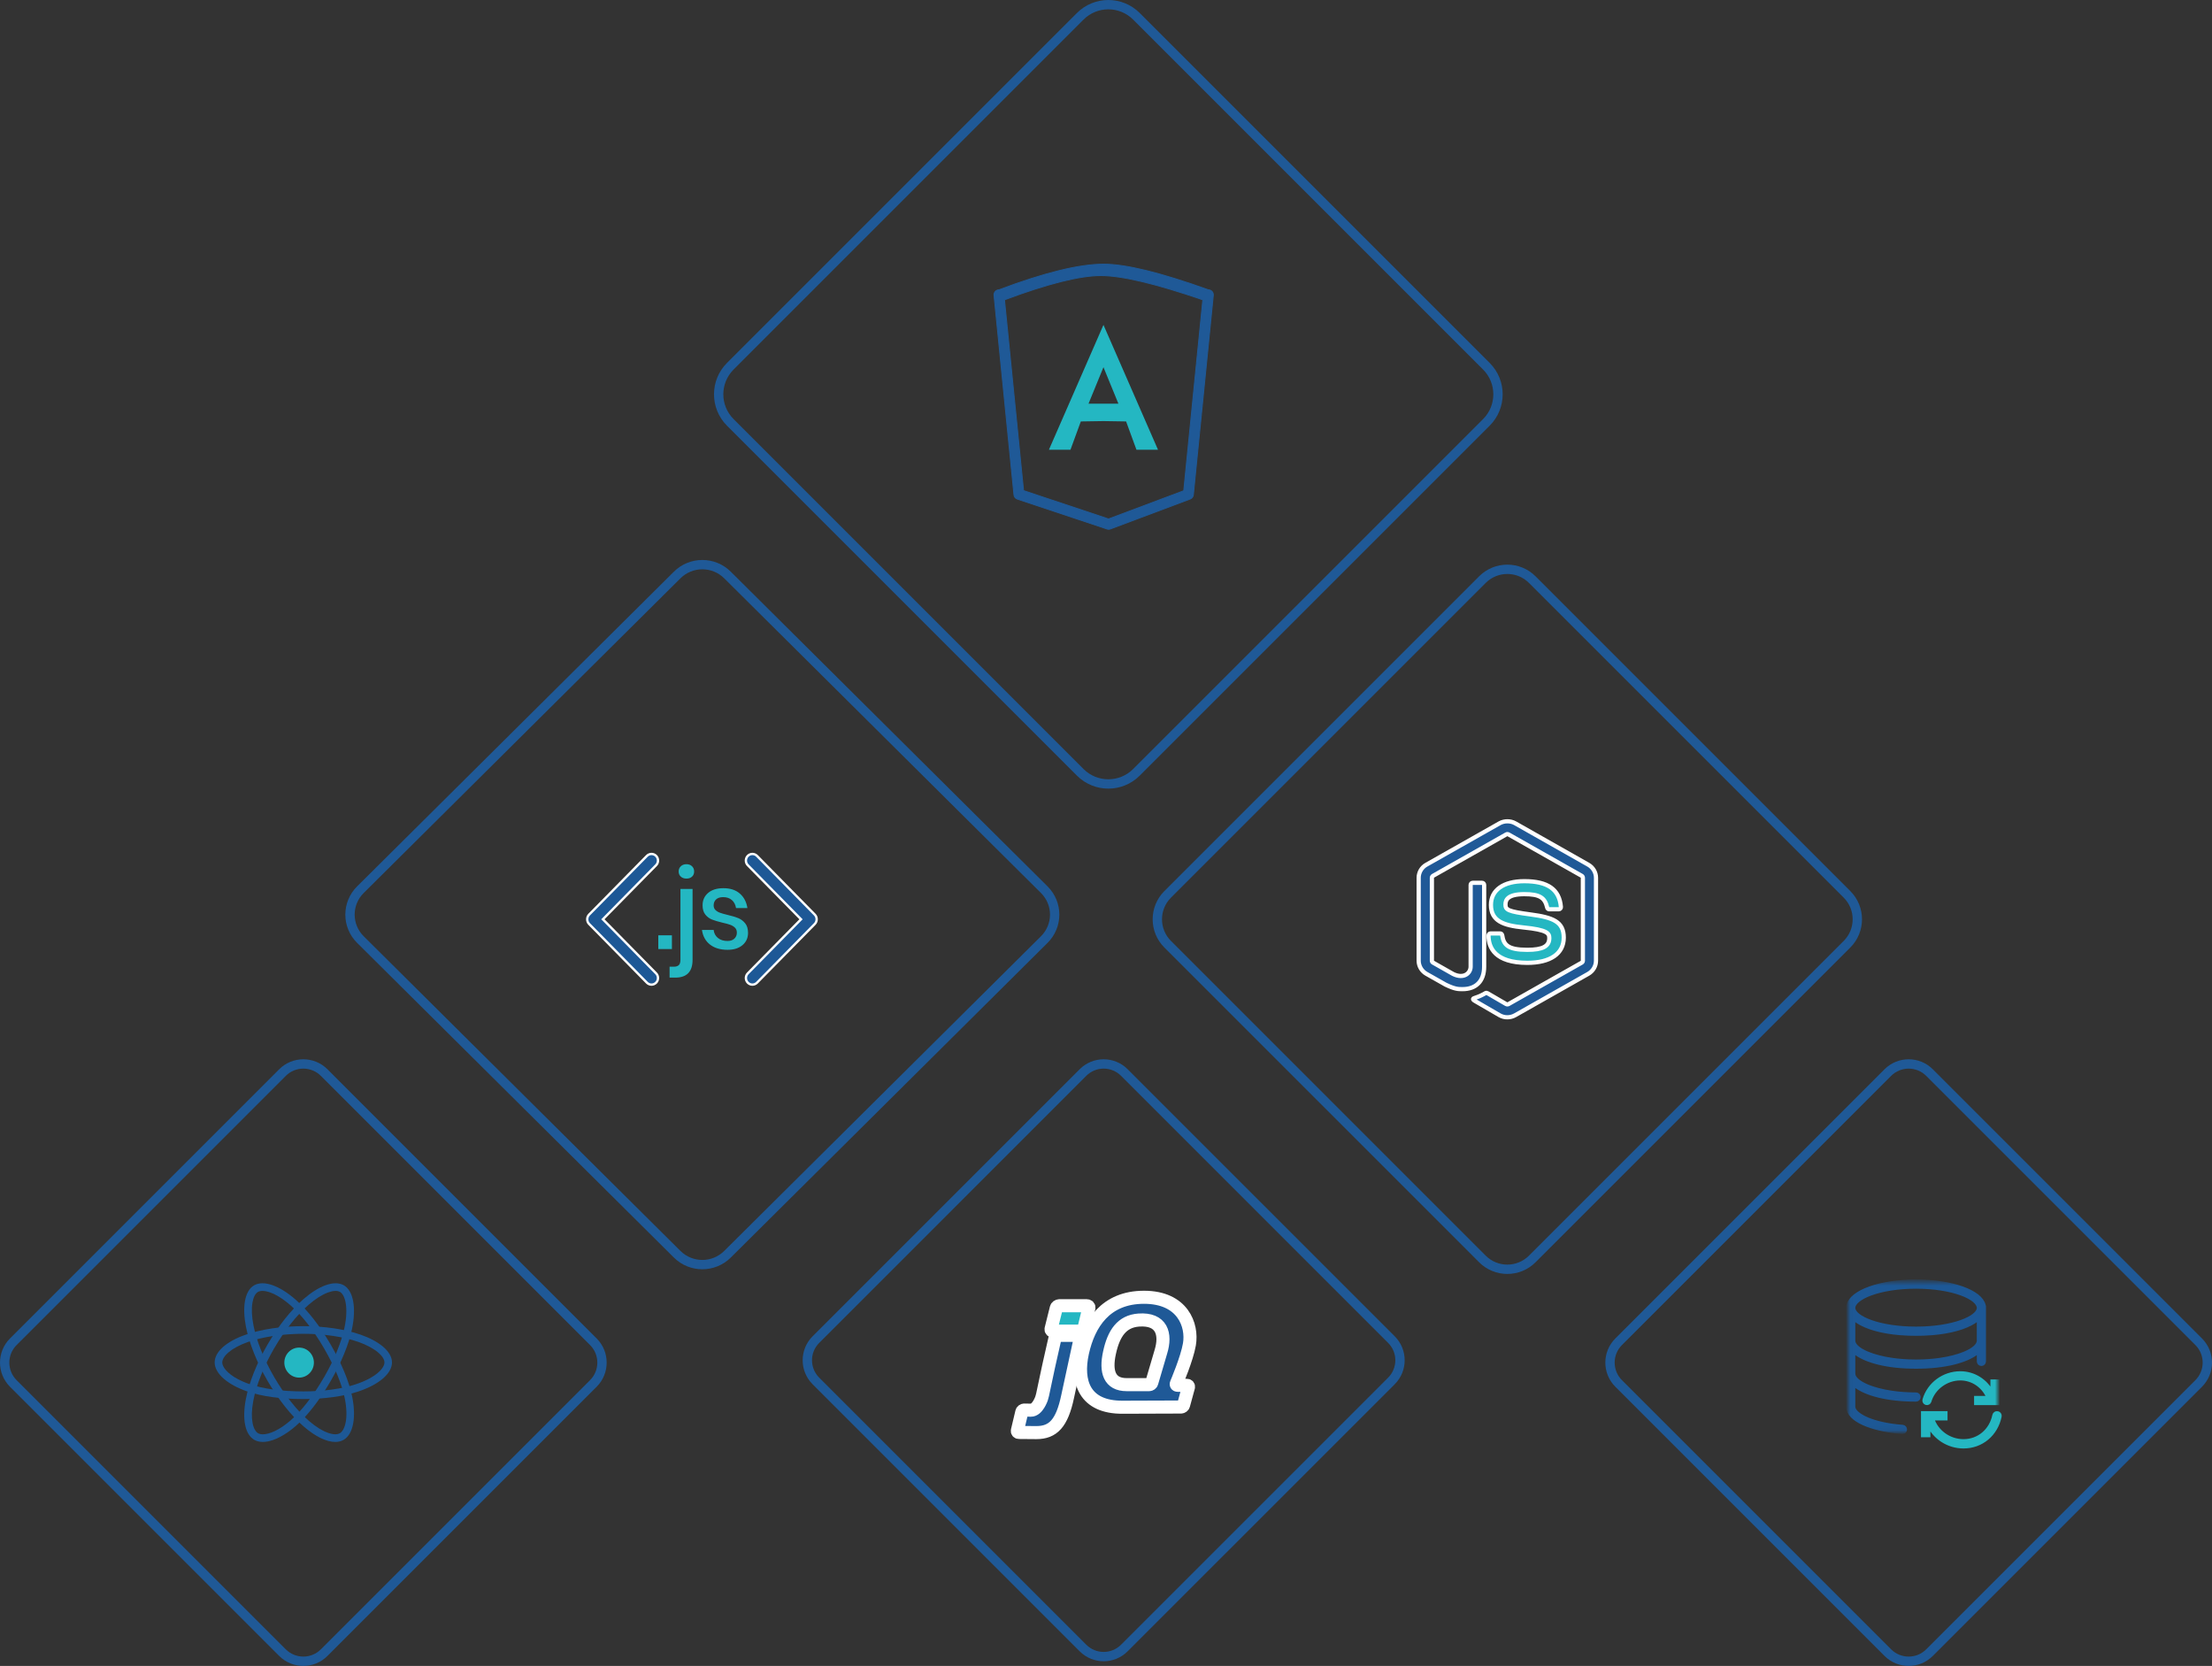 <?xml version="1.0" encoding="UTF-8" standalone="no"?>
<svg width="474px" height="357px" viewBox="0 0 474 357" version="1.1" xmlns="http://www.w3.org/2000/svg" xmlns:xlink="http://www.w3.org/1999/xlink">
    <rect x="0" y="0" width="474" height="357" fill="#333333" stroke="none"/>
    <!-- Generator: Sketch 47 (45396) - http://www.bohemiancoding.com/sketch -->
    <title>Angular-Js</title>
    <desc>Created with Sketch.</desc>
    <defs>
        <polygon id="path-1" points="0.044 0.588 0.044 32.908 32.083 32.908 32.083 0.588"></polygon>
    </defs>
    <g id="Page-1" stroke="none" stroke-width="1" fill="none" fill-rule="evenodd">
        <g id="Artboard" transform="translate(-437, -518)">
            <g id="Angular-Js" transform="translate(437, 518)">
                <path d="M69.469,229.851 C67.001,227.383 62.999,227.383 60.531,229.851 L2.851,287.531 C0.383,289.999 0.383,294.001 2.851,296.469 L60.531,354.149 C62.999,356.617 67.001,356.617 69.469,354.149 L127.149,296.469 C129.617,294.001 129.617,289.999 127.149,287.531 L69.469,229.851 Z" id="Rectangle" stroke="#1F5997" stroke-width="2"></path>
                <path d="M155.887,123.216 C152.913,120.261 148.087,120.261 145.113,123.216 L77.228,190.657 C74.257,193.609 74.257,198.391 77.228,201.343 L145.113,268.784 C148.087,271.739 152.913,271.739 155.887,268.784 L223.772,201.343 C226.743,198.391 226.743,193.609 223.772,190.657 L155.887,123.216 Z" id="Rectangle" stroke="#1F5997" stroke-width="2"></path>
                <path d="M328.345,124.214 C325.393,121.262 320.607,121.262 317.655,124.214 L250.214,191.655 C247.262,194.607 247.262,199.393 250.214,202.345 L317.655,269.786 C320.607,272.738 325.393,272.738 328.345,269.786 L395.786,202.345 C398.738,199.393 398.738,194.607 395.786,191.655 L328.345,124.214 Z" id="Rectangle" stroke="#1F5997" stroke-width="2"></path>
                <path d="M243.522,3.494 C240.196,0.169 234.804,0.169 231.478,3.494 L156.494,78.478 C153.169,81.804 153.169,87.196 156.494,90.522 L231.478,165.506 C234.804,168.831 240.196,168.831 243.522,165.506 L318.506,90.522 C321.831,87.196 321.831,81.804 318.506,78.478 L243.522,3.494 Z" id="Rectangle" stroke="#1F5997" stroke-width="2"></path>
                <path d="M240.929,229.835 C238.483,227.388 234.517,227.388 232.071,229.835 L174.835,287.071 C172.388,289.517 172.388,293.483 174.835,295.929 L232.071,353.165 C234.517,355.612 238.483,355.612 240.929,353.165 L298.165,295.929 C300.612,293.483 300.612,289.517 298.165,287.071 L240.929,229.835 Z" id="Rectangle" stroke="#1F5997" stroke-width="2"></path>
                <path d="M413.469,229.851 C411.001,227.383 406.999,227.383 404.531,229.851 L346.851,287.531 C344.383,289.999 344.383,294.001 346.851,296.469 L404.531,354.149 C406.999,356.617 411.001,356.617 413.469,354.149 L471.149,296.469 C473.617,294.001 473.617,289.999 471.149,287.531 L413.469,229.851 Z" id="Rectangle" stroke="#1F5997" stroke-width="2"></path>
                <g id="database" transform="translate(396, 274)">
                    <path d="M32.052,28.812 C31.717,28.747 31.398,28.956 31.329,29.281 C30.649,32.581 28.002,34.802 24.749,34.802 C21.676,34.802 18.974,32.821 18.058,29.999 L20.929,29.999 L20.929,28.8 L16.042,28.8 L16.042,33.6 L17.262,33.6 L17.262,31.291 C18.587,34.101 21.487,36 24.749,36 C28.602,36 31.729,33.395 32.529,29.518 C32.597,29.193 32.382,28.876 32.052,28.812 Z" id="Fill-1" stroke="#24B7C2" stroke-width="0.8" fill="#24B7C2"></path>
                    <g id="Group-5">
                        <mask id="mask-2" fill="white">
                            <use xlink:href="#path-1"></use>
                        </mask>
                        <g id="Clip-3"></g>
                        <path d="M30.915,22.011 L30.915,24.542 C29.606,21.926 27.005,20.25 24.062,20.25 C20.499,20.25 17.329,22.597 16.358,25.96 C16.267,26.273 16.443,26.6 16.754,26.688 C17.064,26.777 17.386,26.6 17.477,26.29 C18.292,23.469 21.061,21.423 24.062,21.423 C26.725,21.423 29.056,23.05 30.087,25.538 L27.418,25.538 L27.418,26.711 L32.083,26.711 L32.083,22.011 L30.915,22.011 Z" id="Fill-2" stroke="#24B7C2" stroke-width="0.8" fill="#24B7C2" mask="url(#mask-2)"></path>
                        <path d="M14.583,24.791 C14.102,24.791 13.629,24.78 13.165,24.765 C12.883,24.753 12.609,24.736 12.336,24.719 C12.162,24.711 11.986,24.702 11.815,24.69 C11.45,24.664 11.097,24.63 10.744,24.593 C10.676,24.587 10.604,24.581 10.536,24.572 C10.134,24.53 9.744,24.478 9.363,24.423 C9.351,24.42 9.337,24.417 9.322,24.417 C7.351,24.122 5.657,23.678 4.332,23.144 C4.327,23.141 4.315,23.138 4.306,23.135 C4.064,23.035 3.837,22.934 3.62,22.831 C3.595,22.82 3.566,22.805 3.54,22.793 C3.344,22.699 3.165,22.602 2.991,22.504 C2.948,22.478 2.905,22.455 2.866,22.432 C2.715,22.343 2.578,22.251 2.446,22.159 C2.395,22.125 2.341,22.088 2.295,22.054 C2.185,21.97 2.085,21.887 1.988,21.804 C1.937,21.758 1.886,21.712 1.837,21.663 C1.757,21.589 1.689,21.511 1.626,21.434 C1.581,21.379 1.535,21.324 1.498,21.273 C1.447,21.199 1.401,21.127 1.361,21.055 C1.33,20.997 1.304,20.937 1.279,20.88 C1.251,20.808 1.228,20.74 1.21,20.668 C1.191,20.573 1.168,20.475 1.168,20.383 L1.168,15.56 C1.182,15.574 1.205,15.589 1.219,15.606 C1.347,15.718 1.478,15.83 1.624,15.938 C3.819,17.612 8.215,18.911 14.583,18.911 C20.926,18.911 25.31,17.623 27.514,15.959 C27.692,15.83 27.851,15.695 27.999,15.56 L28.001,15.56 L28.001,17.738 C28.001,18.062 28.261,18.326 28.583,18.326 C28.908,18.326 29.167,18.062 29.167,17.738 L29.167,5.985 C29.167,5.89 29.141,5.804 29.101,5.724 C28.406,2.803 22.28,0.588 14.583,0.588 C6.887,0.588 0.761,2.803 0.069,5.724 C0.028,5.804 0,5.89 0,5.985 L0,27.729 C0,27.824 0.026,27.913 0.069,27.99 C0.732,30.831 6.304,32.503 11.624,32.905 C11.638,32.908 11.652,32.908 11.667,32.908 C11.969,32.908 12.225,32.673 12.248,32.366 C12.273,32.041 12.031,31.758 11.71,31.734 C5.227,31.244 1.45,29.255 1.185,27.634 C1.182,27.605 1.173,27.58 1.168,27.557 L1.168,22.61 C1.182,22.627 1.205,22.641 1.219,22.656 C1.347,22.768 1.478,22.88 1.624,22.989 C3.819,24.664 8.215,25.964 14.583,25.964 C14.905,25.964 15.167,25.703 15.167,25.376 C15.167,25.052 14.905,24.791 14.583,24.791 Z M1.518,8.803 C1.692,8.943 1.88,9.078 2.085,9.213 C2.128,9.239 2.176,9.267 2.222,9.296 C2.392,9.402 2.575,9.509 2.766,9.612 C2.837,9.649 2.905,9.687 2.979,9.723 C3.193,9.833 3.415,9.939 3.652,10.042 C3.689,10.06 3.722,10.077 3.763,10.094 C4.036,10.212 4.327,10.323 4.629,10.429 C4.714,10.461 4.799,10.487 4.885,10.519 C5.127,10.599 5.375,10.676 5.631,10.754 C5.725,10.78 5.817,10.808 5.91,10.834 C6.252,10.929 6.606,11.021 6.975,11.104 C7.024,11.115 7.081,11.127 7.132,11.138 C7.457,11.21 7.796,11.276 8.143,11.336 C8.26,11.359 8.38,11.379 8.502,11.4 C8.832,11.454 9.171,11.502 9.522,11.549 C9.61,11.56 9.699,11.574 9.79,11.586 C10.223,11.638 10.673,11.683 11.134,11.724 C11.248,11.732 11.365,11.738 11.481,11.746 C11.849,11.775 12.228,11.796 12.612,11.812 C12.755,11.821 12.895,11.827 13.037,11.833 C13.541,11.85 14.053,11.862 14.583,11.862 C15.113,11.862 15.626,11.85 16.13,11.833 C16.272,11.827 16.412,11.821 16.554,11.812 C16.939,11.796 17.318,11.775 17.685,11.746 C17.802,11.738 17.919,11.732 18.032,11.724 C18.494,11.683 18.944,11.638 19.377,11.586 C19.468,11.574 19.556,11.56 19.644,11.549 C19.995,11.502 20.334,11.454 20.665,11.4 C20.787,11.379 20.907,11.359 21.023,11.336 C21.371,11.276 21.709,11.21 22.035,11.138 C22.086,11.127 22.143,11.115 22.191,11.104 C22.561,11.021 22.915,10.929 23.257,10.834 C23.35,10.808 23.441,10.78 23.535,10.754 C23.792,10.679 24.04,10.599 24.282,10.519 C24.367,10.487 24.453,10.461 24.538,10.429 C24.84,10.323 25.131,10.212 25.404,10.094 C25.444,10.077 25.478,10.06 25.515,10.042 C25.751,9.939 25.974,9.833 26.187,9.723 C26.262,9.687 26.332,9.649 26.401,9.612 C26.592,9.509 26.774,9.402 26.945,9.296 C26.991,9.267 27.036,9.239 27.079,9.213 C27.284,9.078 27.475,8.943 27.649,8.803 C27.692,8.768 27.731,8.734 27.774,8.696 C27.851,8.633 27.931,8.57 27.999,8.507 L27.999,13.331 C27.999,13.426 27.976,13.52 27.953,13.614 C27.936,13.686 27.913,13.758 27.885,13.827 C27.862,13.887 27.834,13.945 27.802,14.002 C27.762,14.073 27.72,14.148 27.668,14.22 C27.629,14.275 27.586,14.329 27.541,14.38 C27.475,14.458 27.406,14.535 27.329,14.613 C27.281,14.659 27.23,14.705 27.176,14.751 C27.082,14.834 26.982,14.917 26.871,15 C26.822,15.038 26.771,15.072 26.72,15.107 C26.589,15.199 26.452,15.291 26.301,15.379 C26.262,15.402 26.216,15.428 26.176,15.451 C26.002,15.548 25.82,15.646 25.627,15.741 C25.6,15.753 25.572,15.767 25.546,15.778 C25.327,15.881 25.102,15.985 24.857,16.082 C24.849,16.085 24.84,16.088 24.832,16.091 C23.507,16.625 21.815,17.072 19.841,17.365 C19.83,17.368 19.816,17.368 19.804,17.371 C19.423,17.428 19.033,17.477 18.631,17.523 C18.562,17.528 18.488,17.534 18.42,17.54 C18.069,17.577 17.714,17.612 17.349,17.637 C17.181,17.651 17.004,17.657 16.831,17.666 C16.554,17.683 16.284,17.701 16.002,17.712 C15.538,17.729 15.065,17.738 14.583,17.738 C14.099,17.738 13.627,17.729 13.165,17.712 C12.883,17.701 12.609,17.683 12.333,17.666 C12.162,17.657 11.983,17.651 11.815,17.637 C11.45,17.612 11.094,17.577 10.744,17.54 C10.676,17.534 10.601,17.528 10.533,17.523 C10.134,17.477 9.741,17.428 9.36,17.371 C9.348,17.368 9.334,17.368 9.322,17.365 C7.349,17.072 5.657,16.625 4.332,16.091 C4.324,16.088 4.315,16.085 4.306,16.082 C4.064,15.985 3.837,15.881 3.617,15.778 C3.592,15.767 3.563,15.753 3.538,15.741 C3.344,15.646 3.162,15.548 2.991,15.451 C2.948,15.425 2.905,15.402 2.863,15.379 C2.715,15.291 2.575,15.199 2.444,15.107 C2.392,15.072 2.341,15.038 2.293,15 C2.182,14.917 2.082,14.834 1.988,14.751 C1.937,14.705 1.883,14.659 1.837,14.613 C1.757,14.535 1.689,14.458 1.624,14.38 C1.578,14.329 1.535,14.275 1.496,14.22 C1.444,14.148 1.401,14.073 1.361,14.002 C1.33,13.945 1.302,13.887 1.279,13.827 C1.251,13.758 1.228,13.686 1.21,13.614 C1.191,13.52 1.168,13.426 1.168,13.331 L1.168,8.507 C1.236,8.573 1.316,8.636 1.393,8.699 C1.436,8.734 1.473,8.768 1.518,8.803 Z M14.583,1.764 C22.49,1.764 27.999,4.143 27.999,6.278 C27.999,8.364 22.49,10.685 14.583,10.685 C6.676,10.685 1.168,8.364 1.168,6.278 C1.168,4.143 6.676,1.764 14.583,1.764 Z" id="Fill-4" stroke="#1D5896" stroke-width="0.8" fill="#1D5896" mask="url(#mask-2)"></path>
                    </g>
                </g>
                <g id="Group-2" transform="translate(304, 176)" stroke="#FFFFFF" stroke-width="0.9" fill-rule="nonzero">
                    <path d="M17.361,41.576 L12.121,38.534 C11.338,38.105 11.72,37.953 11.978,37.865 C13.022,37.507 13.233,37.426 14.347,36.806 C14.464,36.74 14.618,36.763 14.738,36.833 L18.763,39.175 C18.909,39.252 19.115,39.252 19.25,39.175 L34.947,30.29 C35.093,30.209 35.187,30.044 35.187,29.874 L35.187,12.111 C35.187,11.934 35.093,11.776 34.944,11.687 L19.253,2.81 C19.108,2.725 18.915,2.725 18.77,2.81 L3.082,11.687 C2.93,11.772 2.833,11.938 2.833,12.107 L2.833,29.87 C2.833,30.04 2.927,30.202 3.077,30.282 L7.375,32.718 C9.709,33.862 11.136,32.513 11.136,31.157 L11.136,13.626 C11.136,13.375 11.336,13.182 11.591,13.182 L13.58,13.182 C13.827,13.182 14.031,13.375 14.031,13.626 L14.031,31.165 C14.031,34.216 12.334,35.97 9.383,35.97 C8.475,35.97 7.76,35.97 5.764,35.006 L1.646,32.679 C0.629,32.101 0,31.022 0,29.87 L0,12.107 C0,10.951 0.629,9.873 1.646,9.302 L17.36,0.413 C18.354,-0.138 19.674,-0.138 20.66,0.413 L36.354,9.306 C37.367,9.88 38,10.955 38,12.111 L38,29.874 C38,31.026 37.367,32.101 36.354,32.679 L20.66,41.568 C20.157,41.853 19.587,42 19.006,42 C18.434,42.008 17.864,41.86 17.361,41.576 Z" id="Shape" fill="#1F5997"></path>
                    <path d="M14.97,24.485 C14.97,24.232 15.173,24.031 15.425,24.031 L17.453,24.031 C17.677,24.031 17.866,24.195 17.901,24.417 C18.208,26.495 19.12,27.543 23.275,27.543 C26.586,27.543 27.993,26.791 27.993,25.027 C27.993,24.011 27.592,23.257 22.45,22.751 C18.149,22.324 15.491,21.372 15.491,17.915 C15.491,14.73 18.165,12.833 22.642,12.833 C27.671,12.833 30.163,14.588 30.478,18.357 C30.489,18.488 30.442,18.614 30.356,18.709 C30.269,18.8 30.147,18.855 30.022,18.855 L27.981,18.855 C27.769,18.855 27.584,18.705 27.541,18.499 C27.05,16.314 25.862,15.615 22.635,15.615 C19.022,15.615 18.601,16.879 18.601,17.828 C18.601,18.977 19.096,19.313 23.971,19.961 C28.799,20.605 31.091,21.514 31.091,24.924 C31.091,28.362 28.237,30.333 23.26,30.333 C16.411,30.315 14.97,27.144 14.97,24.485 Z" id="Shape" fill="#24B7C2"></path>
                </g>
                <g id="logo" transform="translate(46, 275)" fill-rule="nonzero">
                    <ellipse id="Oval" fill="#24B7C2" cx="18.095" cy="17" rx="3.167" ry="3.216"></ellipse>
                    <path d="M19.007,24.811 C14.238,24.811 10.072,24.245 6.953,23.167 C4.931,22.471 3.213,21.543 1.989,20.486 C0.69,19.367 0,18.146 0,16.966 C0,14.701 2.462,12.484 6.595,11.038 C9.977,9.851 14.387,9.189 19,9.189 C23.532,9.189 27.881,9.83 31.243,11.004 C33.211,11.686 34.868,12.573 36.045,13.555 C37.324,14.633 38,15.813 38,16.966 C38,19.319 35.247,21.7 30.81,23.18 C27.671,24.231 23.478,24.811 19.007,24.811 Z M19.007,10.826 C14.63,10.826 10.302,11.468 7.136,12.58 C3.335,13.917 1.63,15.745 1.63,16.966 C1.63,18.235 3.463,20.233 7.481,21.618 C10.43,22.635 14.421,23.174 19.007,23.174 C23.309,23.174 27.32,22.628 30.303,21.625 C34.476,20.227 36.383,18.228 36.383,16.966 C36.383,16.318 35.896,15.554 35.01,14.81 C33.989,13.951 32.501,13.166 30.722,12.545 C27.523,11.44 23.363,10.826 19.007,10.826 Z" id="Shape" fill="#1D5896"></path>
                    <path d="M10.326,34 C9.629,34 9.014,33.85 8.495,33.551 C6.534,32.421 5.851,29.168 6.678,24.846 C7.354,21.301 9.008,17.136 11.338,13.114 C13.626,9.166 16.373,5.695 19.086,3.348 C20.671,1.973 22.276,0.966 23.725,0.435 C25.303,-0.144 26.67,-0.144 27.667,0.428 C29.71,1.598 30.387,5.192 29.43,9.792 C28.754,13.059 27.141,17 24.886,20.899 C22.481,25.051 19.885,28.399 17.377,30.584 C15.751,31.999 14.077,33.034 12.547,33.571 C11.747,33.857 10.996,34 10.326,34 Z M12.041,13.522 L12.752,13.93 C10.545,17.741 8.912,21.832 8.283,25.153 C7.525,29.134 8.256,31.53 9.308,32.135 C9.568,32.285 9.91,32.367 10.326,32.367 C11.686,32.367 13.825,31.509 16.298,29.359 C18.669,27.296 21.149,24.084 23.465,20.089 C25.638,16.339 27.182,12.569 27.824,9.473 C28.719,5.137 27.947,2.483 26.847,1.85 C26.287,1.53 25.378,1.571 24.285,1.973 C23.021,2.436 21.593,3.341 20.158,4.586 C17.582,6.818 14.952,10.14 12.752,13.937 L12.041,13.522 Z" id="Shape" fill="#1D5896"></path>
                    <path d="M25.84,34 C23.985,34 21.633,32.883 19.179,30.773 C16.438,28.417 13.65,24.911 11.318,20.888 L11.318,20.888 C9.027,16.939 7.391,12.834 6.703,9.314 C6.3,7.258 6.225,5.372 6.484,3.854 C6.771,2.199 7.446,1.021 8.448,0.443 C10.48,-0.735 13.936,0.477 17.454,3.602 C19.949,5.814 22.567,9.178 24.824,13.072 C27.23,17.225 28.846,21.139 29.487,24.394 C29.903,26.504 29.971,28.465 29.678,30.058 C29.364,31.753 28.655,32.958 27.633,33.551 C27.121,33.85 26.514,34 25.84,34 Z M12.736,20.071 C14.945,23.883 17.686,27.335 20.249,29.534 C23.324,32.175 25.765,32.747 26.821,32.135 C27.919,31.501 28.723,28.908 27.892,24.714 C27.278,21.636 25.73,17.892 23.412,13.896 C21.238,10.144 18.736,6.924 16.37,4.827 C13.057,1.886 10.37,1.226 9.273,1.859 C8.714,2.179 8.298,2.989 8.1,4.133 C7.875,5.454 7.943,7.142 8.312,9.001 C8.966,12.343 10.534,16.272 12.736,20.071 L12.736,20.071 Z" id="Shape" fill="#1D5896"></path>
                </g>
                <g id="logo(1)" transform="translate(218, 278)" stroke="#FFFFFF" stroke-width="2.8" fill-rule="nonzero">
                    <path d="M9.012,1.812 C8.714,1.812 8.416,2.029 8.35,2.292 L7.791,4.531 L7.232,6.771 C7.167,7.034 7.357,7.25 7.655,7.25 L13.592,7.25 C13.889,7.25 14.185,7.034 14.249,6.77 L14.789,4.53 L15.329,2.293 C15.393,2.029 15.201,1.812 14.903,1.812 L9.012,1.812 Z" id="Shape" fill="#24B7C2"></path>
                    <path d="M8.621,8.156 C8.391,8.156 8.162,8.34 8.111,8.564 L7.468,11.41 L6.826,14.256 C6.775,14.48 6.694,14.847 6.647,15.072 L6.029,17.977 L5.411,20.882 C5.363,21.105 5.265,21.468 5.191,21.685 C5.191,21.685 4.336,24.228 2.898,24.199 C2.837,24.198 2.778,24.197 2.719,24.196 C2.022,24.182 1.474,24.173 1.474,24.173 C1.244,24.169 1.014,24.348 0.96,24.571 L0.485,26.566 L0.011,28.559 C-0.042,28.782 0.102,28.966 0.33,28.97 C1.145,28.979 2.971,29 4.077,29 C7.668,29 9.562,27.012 10.775,21.29 L12.195,14.723 L13.527,8.564 C13.576,8.34 13.428,8.157 13.199,8.156 L8.621,8.156 Z" id="Shape" fill="#1F5997"></path>
                    <path d="M30.749,11.714 L30.635,12.104 C30.635,12.105 30.635,12.105 30.635,12.105 L29.719,15.218 L28.804,18.331 C28.741,18.546 28.499,18.722 28.266,18.722 L23.421,18.722 C19.747,18.722 18.852,15.964 19.747,11.895 C20.642,7.733 22.396,5.146 26.012,4.883 C30.954,4.526 31.943,7.862 30.749,11.714 L30.749,11.714 Z M34.071,18.483 C34.071,18.483 36.355,13.159 36.874,10.085 C37.582,5.969 35.435,0 27.143,0 C18.898,0 15.318,5.699 13.952,11.894 C12.586,18.134 14.376,23.607 22.573,23.562 L29.041,23.539 L35.085,23.518 C35.318,23.516 35.556,23.339 35.615,23.123 L36.668,19.268 C36.727,19.051 36.584,18.873 36.352,18.872 L35.342,18.866 L34.334,18.861 C34.135,18.859 34.022,18.737 34.046,18.573 C34.051,18.544 34.057,18.514 34.071,18.483 L34.071,18.483 Z" id="Shape" fill="#1F5997"></path>
                </g>
                <g id="angular" transform="translate(213, 56)" fill-rule="nonzero">
                    <g id="Group-3" stroke="#1F5997" stroke-width="0.2" fill="#1F5997">
                        <path d="M40.659,49.166 L24.545,55.214 L6.333,49.138 L2.246,8.246 C11.511,4.785 18.395,3.054 22.897,3.054 C27.4,3.054 34.683,4.785 44.747,8.246 L40.659,49.166 Z M45.931,6.108 C35.729,2.443 28.252,0.611 23.5,0.611 C18.283,0.611 10.806,2.443 1.069,6.108 C0.766,6.108 0.48,6.236 0.277,6.461 C0.074,6.683 -0.025,6.982 0.005,7.284 L4.278,50.04 C4.318,50.457 4.603,50.814 5.002,50.947 L24.228,57.36 C24.337,57.399 24.453,57.416 24.566,57.416 C24.694,57.416 24.82,57.392 24.944,57.347 L42.034,50.934 C42.415,50.793 42.682,50.444 42.722,50.04 L46.995,7.284 C47.025,6.985 46.926,6.683 46.723,6.461 C46.52,6.236 46.232,6.108 45.931,6.108 Z" id="Fill-1"></path>
                    </g>
                    <g id="485ce09979777a7ffd91cdb64cad38f9" transform="translate(12, 14)" stroke="#24B7C2" stroke-width="0.3" fill="#24B7C2">
                        <path d="M11.456,8.29 L14.883,16.659 L11.456,16.659 L11.456,16.659 L8.029,16.659 L11.456,8.29 L11.456,8.29 Z M22.911,26.224 L11.456,2.0250468e-13 L11.456,2.0250468e-13 L1.42108547e-14,26.224 L4.282,26.224 L6.499,20.165 L11.456,20.086 L16.413,20.165 L18.629,26.224 L22.911,26.224 Z" id="Shape"></path>
                    </g>
                </g>
                <g id="Group-3" transform="translate(125, 183)">
                    <g id="back" transform="translate(42, 14) rotate(-180) translate(-42, -14) translate(34, 0)" stroke="#FFFFFF" stroke-width="0.5" fill="#1D5896" fill-rule="nonzero">
                        <path d="M0.403,14.999 L12.79,27.587 C13.333,28.138 14.214,28.138 14.759,27.587 C15.303,27.036 15.303,26.14 14.759,25.589 L3.354,14.001 L14.758,2.412 C15.301,1.861 15.301,0.966 14.758,0.413 C14.214,-0.138 13.332,-0.138 12.789,0.413 L0.401,13.001 C-0.134,13.546 -0.134,14.455 0.403,14.999 Z" id="Chevron_Right"></path>
                    </g>
                    <g id="back" transform="translate(8, 14) rotate(-180) translate(-8, -14) " stroke="#FFFFFF" fill-rule="nonzero" stroke-width="0.5" fill="#1D5896">
                        <path d="M0.403,14.999 L12.79,27.587 C13.333,28.138 14.214,28.138 14.759,27.587 C15.303,27.036 15.303,26.14 14.759,25.589 L3.354,14.001 L14.758,2.412 C15.301,1.861 15.301,0.966 14.758,0.413 C14.214,-0.138 13.332,-0.138 12.789,0.413 L0.401,13.001 C-0.134,13.546 -0.134,14.455 0.403,14.999 Z" id="Chevron_Right" transform="translate(7.583, 14) scale(-1, 1) translate(-7.583, -14) "></path>
                    </g>
                    <g id="js" transform="translate(16, 2)" fill="#24B7C2">
                        <polygon id="{.js}-path" points="2.981 15.432 2.981 18.377 0.065 18.377 0.065 15.432"></polygon>
                        <path d="M4.888,2.858 C4.579,2.578 4.424,2.211 4.424,1.76 C4.424,1.308 4.579,0.934 4.888,0.638 C5.197,0.342 5.6,0.194 6.097,0.194 C6.594,0.194 6.994,0.342 7.295,0.638 C7.596,0.934 7.747,1.308 7.747,1.76 C7.747,2.211 7.596,2.578 7.295,2.858 C6.994,3.138 6.594,3.279 6.097,3.279 C5.6,3.279 5.197,3.138 4.888,2.858 Z" id="{.js}-path"></path>
                        <path d="M2.481,22.163 L3.362,22.163 C3.859,22.163 4.225,22.05 4.458,21.824 C4.692,21.598 4.809,21.212 4.809,20.667 L4.809,5.499 L7.408,5.499 L7.408,20.69 C7.408,23.23 6.172,24.5 3.701,24.5 L2.481,24.5 L2.481,22.163 Z" id="{.js}-path"></path>
                        <path d="M17.542,6.492 C18.424,7.264 18.962,8.296 19.158,9.589 L16.717,9.589 C16.612,8.888 16.322,8.323 15.847,7.895 C15.372,7.466 14.743,7.252 13.96,7.252 C13.312,7.252 12.811,7.412 12.457,7.731 C12.103,8.05 11.926,8.483 11.926,9.028 C11.926,9.433 12.054,9.76 12.31,10.01 C12.566,10.259 12.886,10.454 13.27,10.594 C13.655,10.734 14.201,10.89 14.909,11.061 C15.843,11.28 16.6,11.505 17.18,11.739 C17.761,11.973 18.258,12.343 18.672,12.849 C19.087,13.356 19.294,14.045 19.294,14.918 C19.294,15.993 18.898,16.865 18.107,17.535 C17.316,18.205 16.25,18.54 14.909,18.54 C13.357,18.54 12.103,18.166 11.146,17.418 C10.189,16.671 9.613,15.627 9.417,14.287 L11.926,14.287 C12.001,14.988 12.302,15.557 12.83,15.993 C13.357,16.429 14.05,16.647 14.909,16.647 C15.527,16.647 16.013,16.48 16.367,16.145 C16.721,15.81 16.898,15.385 16.898,14.871 C16.898,14.419 16.762,14.061 16.491,13.796 C16.22,13.531 15.881,13.325 15.474,13.177 C15.067,13.028 14.51,12.877 13.801,12.721 C12.897,12.503 12.163,12.285 11.598,12.066 C11.033,11.848 10.551,11.494 10.151,11.003 C9.752,10.512 9.552,9.846 9.552,9.005 C9.552,7.914 9.948,7.03 10.739,6.352 C11.53,5.674 12.626,5.335 14.028,5.335 C15.489,5.335 16.661,5.721 17.542,6.492 Z" id="{.js}-path"></path>
                    </g>
                </g>
            </g>
        </g>
    </g>
</svg>